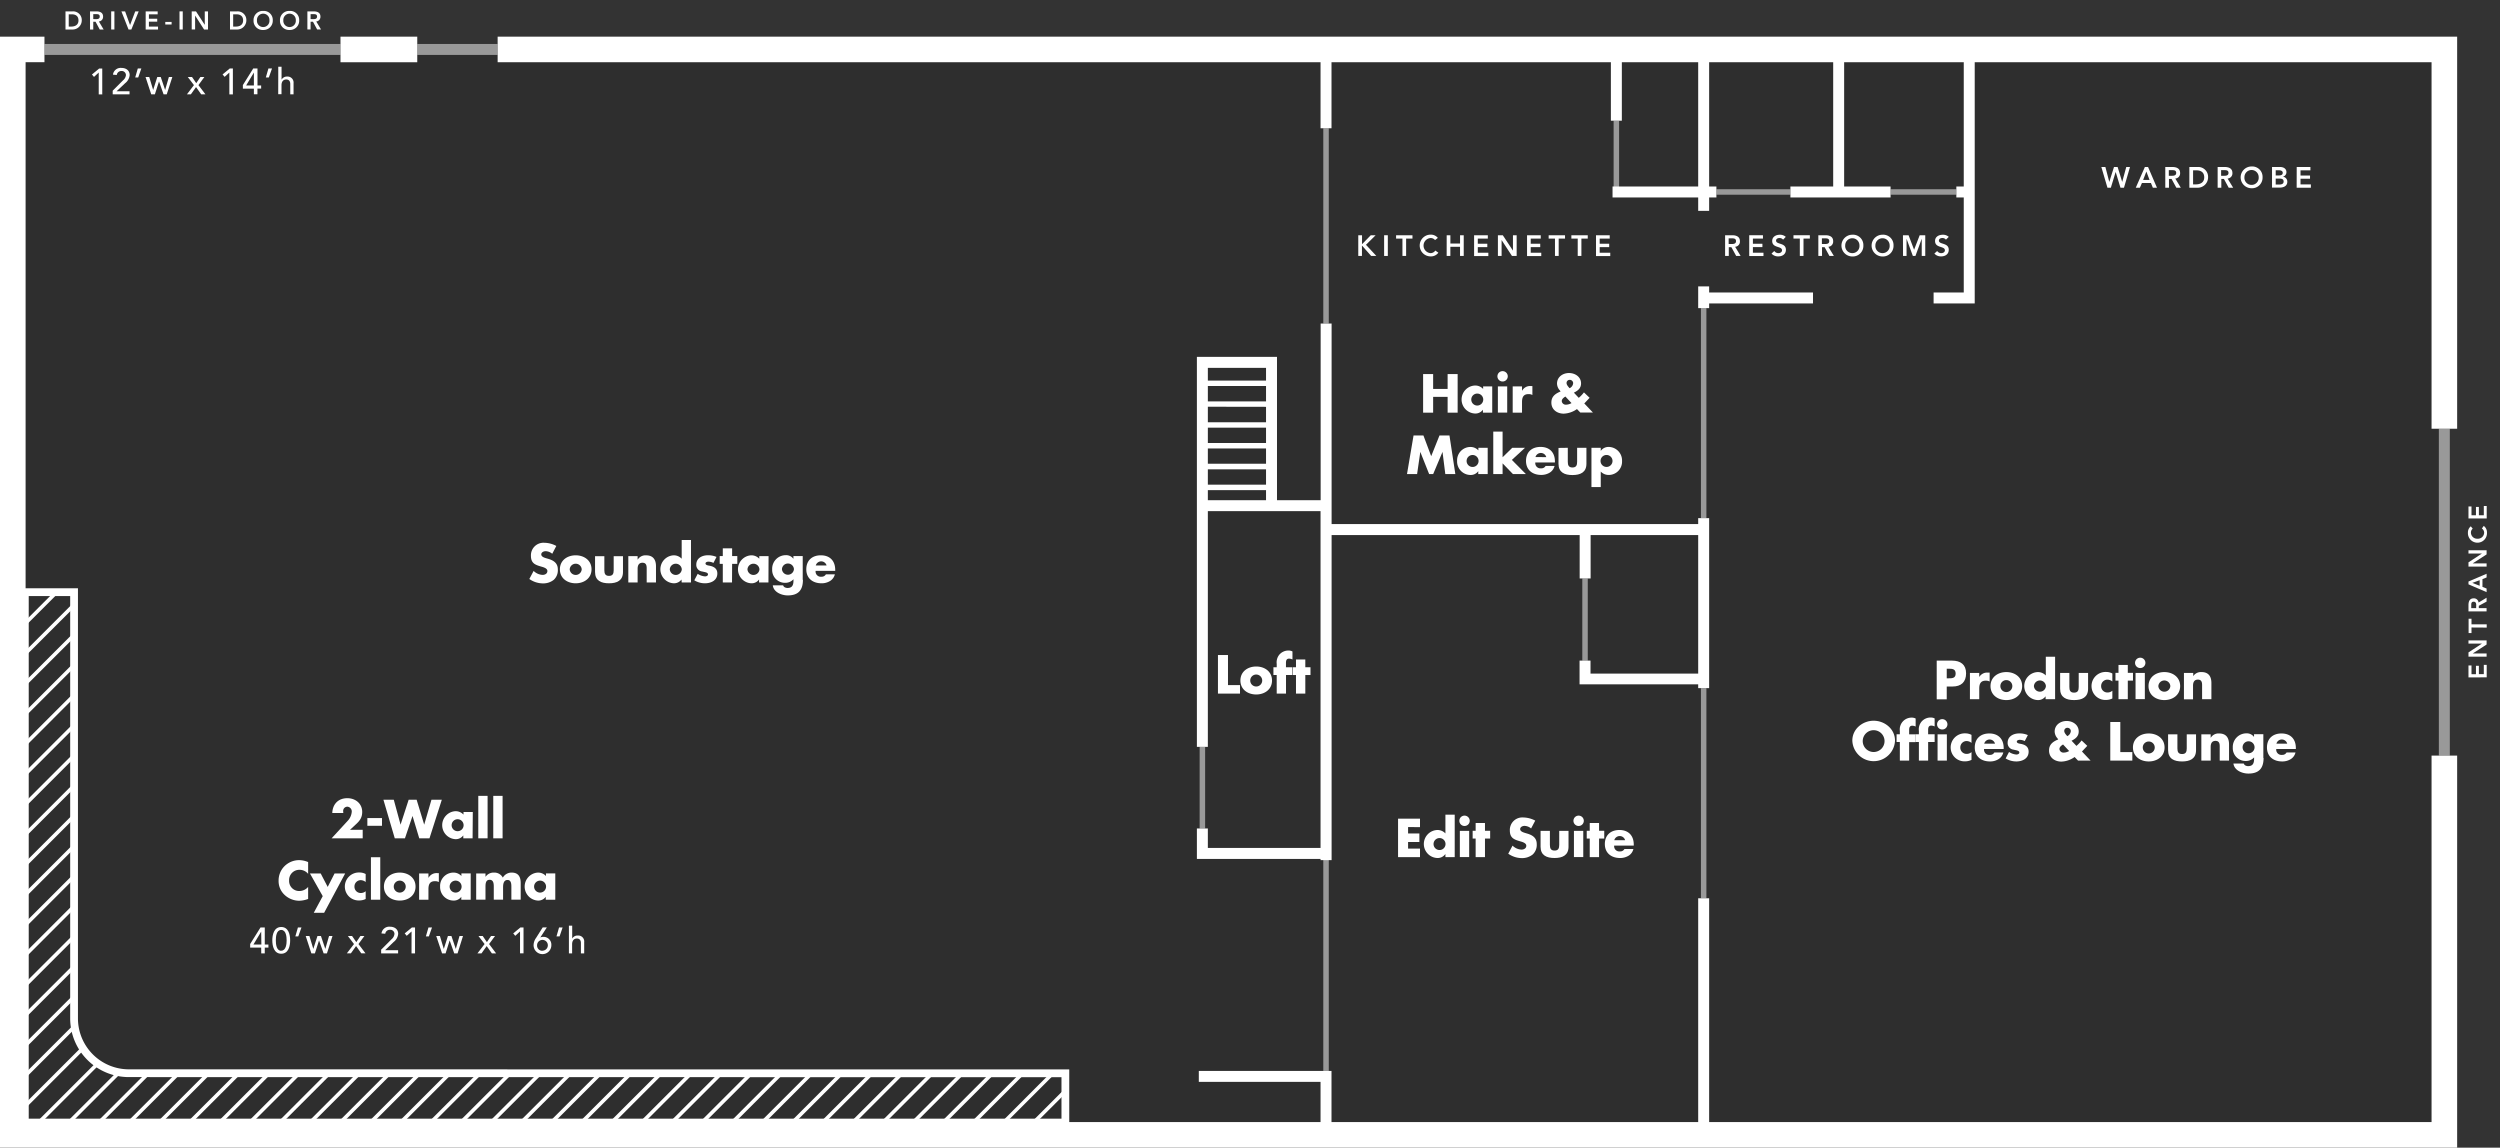<svg id="b7d70b32-9c01-4c33-8b7a-d211f9efe8e0" data-name="Layer 1" xmlns="http://www.w3.org/2000/svg" xmlns:xlink="http://www.w3.org/1999/xlink" width="965" height="443" viewBox="0 0 965 443"><rect x="0" y="0" width="965" height="443" fill="#333333" stroke="none"/><defs><style>.bcb4c8c0-d411-4678-ab09-f4188520ed85,.fe1e8403-f2b4-49ac-8057-859c07cc9603{fill:none;}.f3599f2c-2f54-4848-9d14-5039d9caeb41{opacity:0.1;isolation:isolate;}.b0ab0d4d-feda-443b-9725-05f2ae00ccdd{fill:#999;}.f7b46255-2235-4327-917c-2f9ea21b9de3{clip-path:url(#a1c17ca2-b351-455e-91ac-8308945c4af3);}.b4975ad7-d075-4202-8b01-a2db13668a74{fill:#fff;}.bcb4c8c0-d411-4678-ab09-f4188520ed85{stroke:#fff;stroke-miterlimit:10;stroke-width:3px;}</style><clipPath id="a1c17ca2-b351-455e-91ac-8308945c4af3"><path class="fe1e8403-f2b4-49ac-8057-859c07cc9603" d="M49.75,414.26A21.16,21.16,0,0,1,28.59,393.1V228.57h-19V433.3H411.23v-19Z"/></clipPath></defs><title>kino-studio-floorplan-horiz-white</title><rect class="f3599f2c-2f54-4848-9d14-5039d9caeb41" x="4.33" y="19.09" width="939.19" height="418.91"/><rect class="b0ab0d4d-feda-443b-9725-05f2ae00ccdd" x="17.16" y="16.97" width="114.27" height="4.23"/><rect class="b0ab0d4d-feda-443b-9725-05f2ae00ccdd" x="161.05" y="16.97" width="31.04" height="4.23"/><rect class="b0ab0d4d-feda-443b-9725-05f2ae00ccdd" x="941.4" y="165.49" width="4.23" height="126.17"/><rect class="b0ab0d4d-feda-443b-9725-05f2ae00ccdd" x="729.76" y="73.04" width="25.39" height="2.12"/><rect class="b0ab0d4d-feda-443b-9725-05f2ae00ccdd" x="662.53" y="73.04" width="28.56" height="2.12"/><rect class="b0ab0d4d-feda-443b-9725-05f2ae00ccdd" x="622.86" y="46.6" width="2.11" height="25.86"/><rect class="b0ab0d4d-feda-443b-9725-05f2ae00ccdd" x="510.79" y="49.51" width="2.12" height="75.38"/><rect class="b0ab0d4d-feda-443b-9725-05f2ae00ccdd" x="610.77" y="223.28" width="2.11" height="31.74"/><rect class="b0ab0d4d-feda-443b-9725-05f2ae00ccdd" x="656.56" y="118.94" width="2.11" height="81.07"/><rect class="b0ab0d4d-feda-443b-9725-05f2ae00ccdd" x="656.56" y="265.65" width="2.11" height="81.07"/><rect class="b0ab0d4d-feda-443b-9725-05f2ae00ccdd" x="510.79" y="331.96" width="2.12" height="81.42"/><rect class="b0ab0d4d-feda-443b-9725-05f2ae00ccdd" x="463.06" y="288.29" width="2.12" height="31.51"/><g class="f7b46255-2235-4327-917c-2f9ea21b9de3"><path class="b4975ad7-d075-4202-8b01-a2db13668a74" d="M-49.89,196.27a.7.7,0,0,1-.5-.21.69.69,0,0,1,0-1l11.64-11.64a.69.69,0,0,1,1,0,.7.7,0,0,1,0,1l-11.63,11.63A.7.7,0,0,1-49.89,196.27Zm.5,11.43,23.27-23.27a.7.7,0,0,0,0-1,.7.7,0,0,0-1,0L-50.39,206.7a.7.7,0,0,0,0,1,.7.7,0,0,0,.5.21A.7.7,0,0,0-49.39,207.7Zm0,11.64,34.91-34.92a.69.69,0,0,0,0-1,.7.7,0,0,0-1,0l-34.91,34.91a.7.7,0,0,0,0,1,.7.7,0,0,0,.5.21A.7.7,0,0,0-49.39,219.34Zm0,11.64,46.55-46.55a.72.72,0,0,0,0-1,.7.7,0,0,0-1,0L-50.39,230a.7.7,0,0,0,0,1,.7.7,0,0,0,.5.21A.7.7,0,0,0-49.39,231Zm0,11.64L8.8,184.43a.72.72,0,0,0,0-1,.7.7,0,0,0-1,0l-58.19,58.19a.7.7,0,0,0,0,1,.74.74,0,0,0,.5.2A.74.74,0,0,0-49.39,242.62Zm0,11.64,69.83-69.83a.72.72,0,0,0,0-1,.7.7,0,0,0-1,0l-69.83,69.83a.69.69,0,0,0,0,1,.7.7,0,0,0,.5.21A.74.74,0,0,0-49.39,254.26Zm0,11.63,81.46-81.46a.7.7,0,0,0,0-1,.69.69,0,0,0-1,0l-81.47,81.46a.7.7,0,0,0,0,1,.7.7,0,0,0,.5.21A.7.7,0,0,0-49.39,265.89Zm0,11.64,93.1-93.1a.71.71,0,0,0-1-1l-93.1,93.1a.7.7,0,0,0,0,1,.7.7,0,0,0,.5.21A.7.7,0,0,0-49.39,277.53Zm11.63,0,81.47-81.47a.69.69,0,0,0,0-1,.7.7,0,0,0-1,0l-81.46,81.46a.7.7,0,0,0,0,1,.67.67,0,0,0,.49.21A.67.67,0,0,0-37.76,277.53Zm11.64,0L43.71,207.7a.7.7,0,0,0,0-1,.72.72,0,0,0-1,0l-69.83,69.83a.72.72,0,0,0,0,1,.7.7,0,0,0,.5.21A.69.69,0,0,0-26.12,277.53Zm11.64,0,58.19-58.19a.7.7,0,0,0,0-1,.72.72,0,0,0-1,0l-58.19,58.19a.72.72,0,0,0,0,1,.7.7,0,0,0,.5.21A.7.7,0,0,0-14.48,277.53Zm11.64,0L43.71,231a.7.7,0,0,0,0-1,.72.72,0,0,0-1,0L-3.84,276.53a.72.72,0,0,0,0,1,.7.7,0,0,0,.5.21A.7.7,0,0,0-2.84,277.53Zm11.64,0,34.91-34.91a.71.71,0,0,0-1-1L7.8,276.53a.71.71,0,1,0,1,1Zm11.63,0,23.28-23.27a.71.71,0,0,0-1-1L19.44,276.53a.7.7,0,0,0,0,1,.69.69,0,0,0,1,0Zm11.64,0,11.64-11.64a.7.7,0,0,0,0-1,.72.72,0,0,0-1,0L31.08,276.53a.7.7,0,0,0,0,1,.67.67,0,0,0,.49.21A.69.69,0,0,0,32.07,277.53Zm-81.46,11.64,11.63-11.64a.7.7,0,0,0,0-1,.71.71,0,0,0-1,0l-11.64,11.64a.7.7,0,0,0,0,1,.7.7,0,0,0,.5.21A.7.7,0,0,0-49.39,289.17Zm0,11.64,23.27-23.28a.69.69,0,0,0,0-1,.7.7,0,0,0-1,0l-23.27,23.27a.7.7,0,0,0,0,1,.7.7,0,0,0,.5.21A.7.7,0,0,0-49.39,300.81Zm0,11.64,34.91-34.92a.7.7,0,0,0,0-1,.72.72,0,0,0-1,0l-34.91,34.92a.7.7,0,0,0,0,1,.74.74,0,0,0,.5.2A.74.74,0,0,0-49.39,312.45Zm0,11.63,46.55-46.55a.72.72,0,0,0,0-1,.72.72,0,0,0-1,0l-46.55,46.56a.69.69,0,0,0,0,1,.7.7,0,0,0,.5.21A.7.7,0,0,0-49.39,324.08Zm0,11.64L8.8,277.53a.7.7,0,1,0-1-1l-58.19,58.18a.7.7,0,0,0,0,1,.7.7,0,0,0,.5.21A.7.7,0,0,0-49.39,335.72Zm0,11.64,69.83-69.83a.71.71,0,0,0-1-1l-69.83,69.83a.7.7,0,0,0,0,1,.7.7,0,0,0,.5.21A.7.7,0,0,0-49.39,347.36Zm0,11.64,81.46-81.47a.7.7,0,0,0-1-1L-50.39,358a.7.7,0,0,0,0,1,.69.69,0,0,0,.5.2A.69.69,0,0,0-49.39,359Zm0,11.64,93.1-93.11a.69.69,0,0,0,0-1,.7.7,0,0,0-1,0l-93.1,93.1a.7.7,0,0,0,0,1,.69.69,0,0,0,.5.2A.74.74,0,0,0-49.39,370.64Zm11.63,0,81.47-81.47a.7.7,0,0,0,0-1,.72.72,0,0,0-1,0l-81.46,81.47a.7.7,0,0,0,0,1,.66.66,0,0,0,.49.2A.7.7,0,0,0-37.76,370.64Zm11.64,0,69.83-69.83a.7.7,0,0,0,0-1,.72.72,0,0,0-1,0l-69.83,69.83a.72.72,0,0,0,0,1,.69.69,0,0,0,.5.2A.72.72,0,0,0-26.12,370.64Zm11.64,0,58.19-58.19a.7.7,0,0,0,0-1,.72.72,0,0,0-1,0l-58.19,58.19a.72.72,0,0,0,0,1,.69.69,0,0,0,.5.2A.74.74,0,0,0-14.48,370.64Zm11.64,0,46.55-46.56a.69.69,0,0,0,0-1,.7.7,0,0,0-1,0L-3.84,369.64a.72.72,0,0,0,0,1,.69.69,0,0,0,.5.2A.74.74,0,0,0-2.84,370.64Zm11.64,0,34.91-34.92a.69.69,0,0,0,0-1,.7.7,0,0,0-1,0L7.8,369.64a.7.7,0,0,0,.5,1.2A.74.74,0,0,0,8.8,370.64Zm11.63,0,23.28-23.28a.69.69,0,0,0,0-1,.7.7,0,0,0-1,0L19.44,369.64a.7.7,0,0,0,1,1Zm11.64,0L43.71,359a.7.7,0,0,0,0-1,.72.72,0,0,0-1,0L31.08,369.64a.7.7,0,0,0,0,1,.66.66,0,0,0,.5.2A.71.71,0,0,0,32.07,370.64Zm-81.46,11.63,11.63-11.64a.69.69,0,0,0,0-1,.69.69,0,0,0-1,0l-11.64,11.64a.69.69,0,0,0,0,1,.7.7,0,0,0,.5.21A.7.7,0,0,0-49.39,382.27Zm0,11.64,23.27-23.27a.7.7,0,0,0,0-1,.72.72,0,0,0-1,0l-23.27,23.28a.69.69,0,0,0,0,1,.7.7,0,0,0,.5.21A.7.7,0,0,0-49.39,393.91Zm0,11.64,34.91-34.91a.7.7,0,0,0,0-1,.72.72,0,0,0-1,0l-34.91,34.91a.7.7,0,0,0,0,1,.7.7,0,0,0,.5.21A.7.7,0,0,0-49.39,405.55Zm0,11.64,46.55-46.56a.71.71,0,0,0,0-1,.7.7,0,0,0-1,0l-46.55,46.55a.7.7,0,0,0,0,1,.7.7,0,0,0,.5.21A.7.7,0,0,0-49.39,417.19Zm0,11.64L8.8,370.64a.71.71,0,1,0-1-1l-58.19,58.19a.7.7,0,0,0,0,1,.69.69,0,0,0,.5.2A.69.69,0,0,0-49.39,428.83Zm0,11.64,69.83-69.83a.71.71,0,0,0-1-1l-69.83,69.83a.7.7,0,0,0,0,1,.74.74,0,0,0,.5.2A.74.74,0,0,0-49.39,440.47Zm0,11.63,81.46-81.46a.7.7,0,0,0-1-1l-81.47,81.47a.69.69,0,0,0,0,1,.7.7,0,0,0,.5.21A.7.7,0,0,0-49.39,452.1Zm0,11.64,93.1-93.1a.7.7,0,0,0,0-1,.72.72,0,0,0-1,0l-93.1,93.1a.7.7,0,0,0,0,1,.7.7,0,0,0,.5.21A.7.7,0,0,0-49.39,463.74Zm11.63,0,81.47-81.47a.69.69,0,0,0,0-1,.7.7,0,0,0-1,0l-81.46,81.46a.7.7,0,0,0,0,1,.67.67,0,0,0,.49.21A.67.67,0,0,0-37.76,463.74Zm11.64,0,69.83-69.83a.69.69,0,0,0,0-1,.7.7,0,0,0-1,0l-69.83,69.82a.72.72,0,0,0,0,1,.7.7,0,0,0,.5.21A.69.69,0,0,0-26.12,463.74Zm11.64,0,58.19-58.19a.7.7,0,0,0,0-1,.72.72,0,0,0-1,0l-58.19,58.2a.71.71,0,0,0,0,1,.7.7,0,0,0,.5.21A.7.7,0,0,0-14.48,463.74Zm11.64,0,46.55-46.55a.7.7,0,0,0,0-1,.72.72,0,0,0-1,0L-3.84,462.74a.72.72,0,0,0,0,1,.7.7,0,0,0,.5.21A.7.7,0,0,0-2.84,463.74Zm11.64,0,34.91-34.91a.71.71,0,0,0-1-1L7.8,462.74a.71.71,0,1,0,1,1Zm11.63,0,23.28-23.27a.7.7,0,0,0,0-1,.72.72,0,0,0-1,0L19.44,462.74a.7.7,0,0,0,0,1,.69.69,0,0,0,1,0Zm11.64,0L43.71,452.1a.69.69,0,0,0,0-1,.7.7,0,0,0-1,0L31.08,462.74a.7.7,0,0,0,0,1,.67.67,0,0,0,.49.21A.69.69,0,0,0,32.07,463.74Zm11.64-81.47,11.64-11.64a.7.7,0,0,0-1-1L42.71,381.28a.7.7,0,1,0,1,1Zm0,11.64L67,370.64a.71.71,0,0,0-1-1L42.71,392.92a.7.7,0,1,0,1,1Zm0,11.64,34.92-34.91a.71.71,0,0,0-1-1L42.71,404.55a.72.72,0,0,0,0,1,.7.7,0,0,0,1,0Zm0,11.64,46.55-46.56a.7.7,0,0,0-1-1L42.71,416.19a.72.72,0,0,0,0,1,.7.7,0,0,0,1,0Zm0,11.64,58.19-58.19a.7.7,0,0,0,0-1,.72.72,0,0,0-1,0L42.71,427.83a.72.72,0,0,0,0,1,.72.72,0,0,0,1,0Zm0,11.64,69.83-69.83a.7.7,0,0,0,0-1,.72.72,0,0,0-1,0L42.71,439.47a.72.72,0,0,0,0,1,.72.72,0,0,0,1,0Zm0,11.63,81.47-81.46a.71.71,0,0,0-1-1L42.71,451.11a.7.7,0,1,0,1,1Zm0,11.64,93.11-93.1a.71.71,0,0,0-1-1l-93.11,93.1a.72.72,0,0,0,0,1,.7.7,0,0,0,1,0Zm11.64,0,81.47-81.47a.7.7,0,0,0-1-1L54.35,462.74a.72.72,0,0,0,0,1,.7.7,0,0,0,1,0Zm11.64,0,69.83-69.83a.7.7,0,0,0-1-1L66,462.74a.71.71,0,1,0,1,1Zm11.64,0,58.19-58.19a.71.71,0,0,0-1-1l-58.19,58.2a.69.69,0,0,0,0,1,.7.7,0,0,0,1,0Zm11.63,0,46.56-46.55a.71.71,0,0,0-1-1L89.27,462.74a.7.7,0,0,0,0,1,.69.69,0,0,0,1,0Zm11.64,0,34.92-34.91a.72.72,0,0,0,0-1,.7.7,0,0,0-1,0L100.9,462.74a.72.72,0,0,0,0,1,.7.7,0,0,0,1,0Zm11.64,0,23.28-23.27a.71.71,0,0,0-1-1l-23.28,23.27a.72.72,0,0,0,0,1,.7.7,0,0,0,1,0Zm11.64,0,11.64-11.64a.7.7,0,0,0-1-1l-11.64,11.63a.72.72,0,0,0,0,1,.7.7,0,0,0,1,0Zm11.64-81.47,11.64-11.64a.7.7,0,0,0-1-1l-11.64,11.64a.69.69,0,0,0,0,1,.7.7,0,0,0,1,0Zm0,11.64,23.27-23.27a.7.7,0,0,0-1-1l-23.28,23.28a.69.69,0,0,0,0,1,.7.7,0,0,0,1,0Zm0,11.64,34.91-34.91a.7.7,0,0,0,0-1,.72.72,0,0,0-1,0l-34.91,34.91a.71.71,0,1,0,1,1Zm0,11.64,46.55-46.56a.7.7,0,0,0-1-1l-46.55,46.55a.71.71,0,1,0,1,1Zm0,11.64L195,370.64a.71.71,0,0,0-1-1l-58.19,58.19a.71.71,0,0,0,1,1Zm0,11.64,69.83-69.83a.71.71,0,0,0-1-1l-69.83,69.83a.7.7,0,0,0,0,1,.72.72,0,0,0,1,0Zm0,11.63,81.46-81.46a.7.7,0,0,0-1-1l-81.47,81.47a.69.69,0,0,0,0,1,.7.7,0,0,0,1,0Zm0,11.64,93.1-93.1a.7.7,0,0,0,0-1,.72.72,0,0,0-1,0l-93.1,93.1a.71.71,0,1,0,1,1Zm11.64,0,81.46-81.47a.7.7,0,1,0-1-1l-81.47,81.46a.71.71,0,1,0,1,1Zm11.63,0,69.83-69.83a.7.7,0,1,0-1-1L159.1,462.74a.7.7,0,0,0,0,1,.67.67,0,0,0,.5.21A.68.68,0,0,0,160.09,463.74Zm11.64,0,58.19-58.19a.7.7,0,1,0-1-1l-58.2,58.2a.7.7,0,1,0,1,1Zm11.64,0,46.55-46.55a.7.7,0,1,0-1-1l-46.56,46.55a.72.72,0,0,0,0,1,.7.7,0,0,0,1,0Zm11.64,0,34.91-34.91a.7.7,0,0,0,0-1,.69.69,0,0,0-1,0L194,462.74a.72.72,0,0,0,0,1,.7.7,0,0,0,1,0Zm11.64,0,23.27-23.27a.7.7,0,0,0,0-1,.72.72,0,0,0-1,0l-23.27,23.27a.71.71,0,1,0,1,1Zm11.64,0,11.63-11.64a.7.7,0,1,0-1-1l-11.64,11.63a.7.7,0,0,0,0,1,.69.69,0,0,0,.5.21A.7.7,0,0,0,218.29,463.74Zm11.63-81.47,11.64-11.64a.69.69,0,0,0,0-1,.7.7,0,0,0-1,0l-11.63,11.64a.69.69,0,0,0,0,1,.67.67,0,0,0,.49.21A.69.69,0,0,0,229.92,382.27Zm0,11.64,23.28-23.27a.71.71,0,0,0-1-1l-23.27,23.28a.69.69,0,0,0,0,1,.67.67,0,0,0,.49.21A.69.69,0,0,0,229.92,393.91Zm0,11.64,34.92-34.91a.71.71,0,0,0-1-1l-34.91,34.91a.7.7,0,0,0,0,1,.67.67,0,0,0,.49.21A.69.69,0,0,0,229.92,405.55Zm0,11.64,46.56-46.56a.7.7,0,0,0-1-1l-46.55,46.55a.7.7,0,0,0,0,1,.67.67,0,0,0,.49.21A.69.69,0,0,0,229.92,417.19Zm0,11.64,58.19-58.19a.7.7,0,0,0-1-1l-58.19,58.19a.7.7,0,0,0,0,1,.66.66,0,0,0,.49.2A.68.68,0,0,0,229.92,428.83Zm0,11.64,69.83-69.83a.7.7,0,0,0-1-1l-69.83,69.83a.7.7,0,0,0,.49,1.2A.72.72,0,0,0,229.92,440.47Zm0,11.63,81.47-81.46a.7.7,0,0,0,0-1,.72.72,0,0,0-1,0l-81.46,81.47a.69.69,0,0,0,0,1,.67.67,0,0,0,.49.21A.69.69,0,0,0,229.92,452.1Zm0,11.64L323,370.64a.71.71,0,0,0-1-1l-93.1,93.1a.7.7,0,0,0,0,1,.67.67,0,0,0,.49.21A.69.69,0,0,0,229.92,463.74Zm11.64,0L323,382.27a.7.7,0,0,0-1-1l-81.47,81.46a.72.72,0,0,0,0,1,.7.7,0,0,0,1,0Zm11.64,0L323,393.91a.7.7,0,0,0-1-1L252.2,462.74a.72.72,0,0,0,0,1,.7.7,0,0,0,1,0Zm11.64,0L323,405.55a.71.71,0,0,0-1-1l-58.19,58.2a.7.7,0,1,0,1,1Zm11.64,0L323,417.19a.7.7,0,0,0,0-1,.72.72,0,0,0-1,0l-46.55,46.55a.71.71,0,1,0,1,1Zm11.63,0L323,428.83a.71.71,0,0,0-1-1l-34.91,34.91a.7.7,0,0,0,0,1,.69.69,0,0,0,.5.21A.67.67,0,0,0,288.11,463.74Zm11.64,0L323,440.47a.71.71,0,0,0-1-1l-23.27,23.27a.7.7,0,0,0,0,1,.67.67,0,0,0,.49.21A.7.7,0,0,0,299.75,463.74Zm11.64,0L323,452.1a.7.7,0,0,0-1-1l-11.64,11.63a.72.72,0,0,0,0,1,.7.7,0,0,0,1,0ZM323,382.27l11.64-11.64a.7.7,0,0,0-1-1L322,381.28a.7.7,0,1,0,1,1Zm0,11.64,23.27-23.27a.7.7,0,0,0-1-1L322,392.92a.7.7,0,1,0,1,1Zm0,11.64,34.91-34.91a.7.7,0,0,0-1-1L322,404.55a.72.72,0,0,0,0,1,.7.7,0,0,0,1,0Zm0,11.64,46.55-46.56a.69.69,0,0,0,0-1,.7.7,0,0,0-1,0L322,416.19a.71.71,0,1,0,1,1Zm0,11.64,58.19-58.19a.71.71,0,0,0-1-1L322,427.83a.71.71,0,0,0,1,1Zm0,11.64,69.83-69.83a.71.71,0,0,0-1-1L322,439.47a.72.72,0,0,0,0,1,.73.73,0,0,0,1,0Zm0,11.63,81.47-81.46a.71.71,0,0,0-1-1L322,451.11a.7.7,0,1,0,1,1Zm0,11.64,93.1-93.1a.7.7,0,0,0-1-1L322,462.74a.72.72,0,0,0,0,1,.7.7,0,0,0,1,0Zm11.64,0,81.47-81.47a.7.7,0,0,0-1-1l-81.47,81.46a.71.71,0,1,0,1,1Zm11.63,0,69.84-69.83a.7.7,0,0,0-1-1l-69.83,69.82a.71.71,0,0,0,.5,1.21A.67.67,0,0,0,346.3,463.74Zm11.64,0,58.19-58.19a.7.7,0,0,0-1-1L357,462.75a.69.69,0,0,0,0,1,.67.67,0,0,0,.49.21A.7.7,0,0,0,357.94,463.74Zm11.64,0,46.56-46.55a.71.71,0,0,0-1-1l-46.56,46.55a.72.72,0,0,0,0,1,.7.7,0,0,0,1,0Zm11.64,0,34.92-34.91a.72.72,0,0,0,0-1,.7.7,0,0,0-1,0l-34.92,34.91a.72.72,0,0,0,0,1,.7.7,0,0,0,1,0Zm11.64,0,23.27-23.27a.7.7,0,0,0-1-1l-23.28,23.27a.72.72,0,0,0,0,1,.7.7,0,0,0,1,0Zm11.64,0,11.63-11.64a.7.7,0,0,0-1-1L403.5,462.74a.71.71,0,1,0,1,1Zm11.63-81.47,11.64-11.64a.7.7,0,0,0-1-1l-11.64,11.64a.71.71,0,0,0,.49,1.2A.67.67,0,0,0,416.13,382.27Zm0,11.64,23.28-23.27a.71.71,0,0,0-1-1l-23.27,23.28a.71.71,0,0,0,.5,1.2A.67.67,0,0,0,416.13,393.91Zm0,11.64,34.92-34.91a.71.71,0,0,0-1-1l-34.91,34.91a.7.7,0,0,0,0,1,.69.69,0,0,0,.5.21A.67.67,0,0,0,416.13,405.55Zm0,11.64,46.56-46.56a.7.7,0,0,0-1-1l-46.55,46.55a.7.7,0,0,0,0,1,.68.68,0,0,0,.49.21A.67.67,0,0,0,416.13,417.19Zm0,11.64,58.2-58.19a.71.71,0,0,0-1-1l-58.19,58.19a.7.7,0,0,0,0,1,.68.68,0,0,0,.5.2A.66.66,0,0,0,416.13,428.83Zm0,11.64L486,370.64a.7.7,0,1,0-1-1l-69.83,69.83a.7.7,0,0,0,0,1,.72.72,0,0,0,.5.2A.7.7,0,0,0,416.13,440.47Zm0,11.63,81.47-81.46a.7.7,0,0,0,0-1,.72.72,0,0,0-1,0l-81.46,81.47a.71.71,0,0,0,.49,1.2A.67.67,0,0,0,416.13,452.1Zm0,11.64,93.11-93.1a.71.71,0,0,0-1-1l-93.1,93.1a.7.7,0,0,0,0,1,.69.69,0,0,0,.5.21A.67.67,0,0,0,416.13,463.74Zm11.64,0,81.47-81.47a.7.7,0,0,0-1-1l-81.47,81.46a.72.72,0,0,0,0,1,.7.7,0,0,0,.5.21A.69.69,0,0,0,427.77,463.74Zm11.64,0,69.83-69.83a.7.7,0,0,0-1-1l-69.83,69.82a.72.72,0,0,0,0,1,.7.7,0,0,0,1,0Zm11.64,0,58.19-58.19a.71.71,0,0,0-1-1l-58.19,58.2a.7.7,0,1,0,1,1Zm11.64,0,46.55-46.55a.7.7,0,0,0,0-1,.72.72,0,0,0-1,0l-46.55,46.55a.72.72,0,0,0,0,1,.7.7,0,0,0,1,0Zm11.64,0,34.91-34.91a.72.72,0,0,0,0-1,.7.7,0,0,0-1,0l-34.91,34.91a.7.7,0,0,0,0,1,.69.69,0,0,0,.5.21A.7.7,0,0,0,474.33,463.74Zm11.63,0,23.28-23.27a.71.71,0,0,0-1-1L485,462.74a.7.7,0,0,0,0,1,.67.67,0,0,0,.5.21A.68.68,0,0,0,486,463.74Zm11.64,0,11.64-11.64a.69.69,0,0,0,0-1,.7.7,0,0,0-1,0L496.6,462.74a.72.72,0,0,0,0,1,.7.7,0,0,0,1,0Z"/></g><path class="bcb4c8c0-d411-4678-ab09-f4188520ed85" d="M49.75,414.26A21.16,21.16,0,0,1,28.59,393.1V228.57h-19V433.3H411.23v-19Z"/><polygon class="b4975ad7-d075-4202-8b01-a2db13668a74" points="655.5 110.55 655.5 118.94 659.73 118.94 659.73 117.13 699.82 117.13 699.82 112.9 659.73 112.9 659.73 110.55 655.5 110.55"/><path class="b4975ad7-d075-4202-8b01-a2db13668a74" d="M462,319.8v11.75h47.73V332H514V206.53h95.75v16.75h4.23V206.53H655.5V260H613.94V255h-4.23v9.16H655.5v1.46h4.23V200H655.5v2.29H514V124.89h-4.23v68.18H492.92V137.76H462V288.29h4.23v-91h43.5v130h-43.5V319.8Zm4.23-138.65h22.46v5.92H466.23ZM488.69,171H466.23v-5.92h22.46Zm0-16.07H466.23V149h22.46Zm0,2.11V163H466.23V157Zm-22.46,16.08h22.46V179H466.23ZM488.69,142v4.9H466.23V142Zm-22.46,51.08v-3.88h22.46v3.88Z"/><polygon class="b4975ad7-d075-4202-8b01-a2db13668a74" points="938.58 433.13 659.73 433.13 659.73 346.72 655.5 346.72 655.5 433.13 513.96 433.13 513.96 413.37 462.74 413.37 462.74 417.61 509.73 417.61 509.73 433.13 9.88 433.13 9.88 24.02 17.16 24.02 17.16 14.15 0 14.15 0 443 948.46 443 948.46 291.66 938.58 291.66 938.58 433.13"/><polygon class="b4975ad7-d075-4202-8b01-a2db13668a74" points="192.09 14.15 192.09 24.02 509.73 24.02 509.73 49.51 513.96 49.51 513.96 24.02 621.8 24.02 621.8 46.59 626.03 46.59 626.03 24.02 655.5 24.02 655.5 71.99 622.44 71.99 622.44 76.22 655.5 76.22 655.5 81.39 659.73 81.39 659.73 76.22 662.53 76.22 662.53 71.99 659.73 71.99 659.73 24.02 707.61 24.02 707.61 71.99 691.1 71.99 691.1 76.22 729.76 76.22 729.76 71.99 711.84 71.99 711.84 24.02 758.01 24.02 758.01 71.99 755.15 71.99 755.15 76.22 758.01 76.22 758.01 112.9 746.37 112.9 746.37 117.13 762.24 117.13 762.24 24.02 938.58 24.02 938.58 165.49 948.46 165.49 948.46 14.15 192.09 14.15"/><rect class="b4975ad7-d075-4202-8b01-a2db13668a74" x="131.43" y="14.15" width="29.63" height="9.88"/><path class="b4975ad7-d075-4202-8b01-a2db13668a74" d="M213.16,213.76a4.09,4.09,0,0,0-2.57-1c-.71,0-1.66.42-1.66,1.24s1,1.21,1.72,1.43l1,.29c2.07.62,3.67,1.66,3.67,4.07a5,5,0,0,1-1.54,4,6.49,6.49,0,0,1-4.22,1.4,9.17,9.17,0,0,1-5.24-1.7l1.66-3.12a5.3,5.3,0,0,0,3.44,1.54c.91,0,1.87-.45,1.87-1.5s-1.52-1.46-2.35-1.7c-2.43-.69-4-1.32-4-4.2a4.84,4.84,0,0,1,5.14-5,10.06,10.06,0,0,1,4.66,1.23Z"/><path class="b4975ad7-d075-4202-8b01-a2db13668a74" d="M228.33,219.76c0,3.44-2.85,5.39-6.11,5.39s-6.1-1.93-6.1-5.39,2.84-5.41,6.1-5.41S228.33,216.31,228.33,219.76Zm-8.42,0a2.32,2.32,0,0,0,4.63,0,2.32,2.32,0,0,0-4.63,0Z"/><path class="b4975ad7-d075-4202-8b01-a2db13668a74" d="M233.28,214.69v5.41c0,1.28.32,2.19,1.8,2.19s1.8-.91,1.8-2.19v-5.41h3.59v6.1c0,3.34-2.35,4.36-5.39,4.36s-5.39-1-5.39-4.36v-6.1Z"/><path class="b4975ad7-d075-4202-8b01-a2db13668a74" d="M246.16,216h0a3.52,3.52,0,0,1,3.24-1.64c2.73,0,3.81,1.72,3.81,4.21v6.26h-3.59v-4.94c0-1,.15-2.67-1.62-2.67-1.46,0-1.88,1.09-1.88,2.35v5.25h-3.59V214.68h3.59V216Z"/><path class="b4975ad7-d075-4202-8b01-a2db13668a74" d="M263.05,223.69h0a3.55,3.55,0,0,1-3.06,1.46,5.41,5.41,0,0,1,0-10.8,4.17,4.17,0,0,1,3.14,1.32v-7.24h3.59v16.39h-3.59Zm-4.51-3.93a2.32,2.32,0,0,0,4.63,0,2.32,2.32,0,0,0-4.63,0Z"/><path class="b4975ad7-d075-4202-8b01-a2db13668a74" d="M275.39,217.29a4.53,4.53,0,0,0-1.94-.49c-.41,0-1.12.18-1.12.69,0,.69,1.12.79,1.62.89,1.68.34,2.94,1.13,2.94,3,0,2.67-2.43,3.77-4.78,3.77A7.88,7.88,0,0,1,268,224l1.31-2.51a5.8,5.8,0,0,0,2.84,1c.46,0,1.13-.22,1.13-.77,0-.79-1.13-.83-2.25-1.13a2.53,2.53,0,0,1-2.26-2.66c0-2.49,2.26-3.6,4.47-3.6a8.15,8.15,0,0,1,3.34.65Z"/><path class="b4975ad7-d075-4202-8b01-a2db13668a74" d="M282.56,224.82H279v-7.17H277.8v-3H279v-3h3.6v3h2v3h-2Z"/><path class="b4975ad7-d075-4202-8b01-a2db13668a74" d="M296.62,224.82H293v-1.13h0a3.55,3.55,0,0,1-3.06,1.46,5.41,5.41,0,0,1,0-10.8,4.17,4.17,0,0,1,3.14,1.32v-1h3.59Zm-8.1-5.06a2.32,2.32,0,0,0,4.63,0,2.32,2.32,0,0,0-4.63,0Z"/><path class="b4975ad7-d075-4202-8b01-a2db13668a74" d="M309.93,223.83c0,4.31-2.13,6-5.86,6-2.33,0-5.45-1.21-5.77-3.88h4a1.2,1.2,0,0,0,.67.77,2.35,2.35,0,0,0,1,.24c1.93,0,2.31-1.26,2.31-2.9v-.48a4.22,4.22,0,0,1-3.22,1.39,4.94,4.94,0,0,1-5-5.18,5.24,5.24,0,0,1,5.2-5.49,3.48,3.48,0,0,1,3,1.4h0v-1.06h3.59v9.14Zm-8.1-4.15a2.32,2.32,0,0,0,4.63,0,2.32,2.32,0,0,0-4.63,0Z"/><path class="b4975ad7-d075-4202-8b01-a2db13668a74" d="M322.39,220.35h-7.56a2,2,0,0,0,2.25,2.26,1.81,1.81,0,0,0,1.72-.93h3.46a4.14,4.14,0,0,1-1.92,2.62,6.13,6.13,0,0,1-3.24.85c-3.36,0-5.87-1.89-5.87-5.39s2.32-5.41,5.61-5.41c3.52,0,5.55,2.17,5.55,5.63v.37Zm-3.33-2.07a2.16,2.16,0,0,0-4.17,0Z"/><path class="b4975ad7-d075-4202-8b01-a2db13668a74" d="M543.52,319.24v2.48h4.36V325h-4.36v2.57h4.6v3.28h-8.47V316h8.47v3.28Z"/><path class="b4975ad7-d075-4202-8b01-a2db13668a74" d="M557.85,329.73h0a3.57,3.57,0,0,1-3.07,1.46,5.41,5.41,0,0,1,0-10.81,4.15,4.15,0,0,1,3.15,1.33v-7.25h3.59v16.39h-3.59v-1.12Zm-4.5-3.93a2.31,2.31,0,0,0,4.62,0,2.31,2.31,0,0,0-4.62,0Z"/><path class="b4975ad7-d075-4202-8b01-a2db13668a74" d="M567.31,316.83a2,2,0,1,1-2-2A2,2,0,0,1,567.31,316.83Zm-.21,14h-3.6V320.72h3.6Z"/><path class="b4975ad7-d075-4202-8b01-a2db13668a74" d="M573.2,330.85h-3.6v-7.17h-1.16v-3h1.16v-3h3.6v3h2v3h-2Z"/><path class="b4975ad7-d075-4202-8b01-a2db13668a74" d="M591,319.79a4.08,4.08,0,0,0-2.56-1c-.71,0-1.66.42-1.66,1.25s1.05,1.2,1.72,1.42l1,.3c2.08.61,3.68,1.65,3.68,4.06a5.05,5.05,0,0,1-1.54,4,6.55,6.55,0,0,1-4.23,1.41,9.22,9.22,0,0,1-5.23-1.7l1.66-3.12a5.28,5.28,0,0,0,3.43,1.54c.91,0,1.88-.46,1.88-1.5s-1.52-1.47-2.35-1.7c-2.43-.69-4-1.32-4-4.21a4.82,4.82,0,0,1,5.14-5,10.17,10.17,0,0,1,4.66,1.22Z"/><path class="b4975ad7-d075-4202-8b01-a2db13668a74" d="M598.26,320.72v5.41c0,1.28.32,2.19,1.8,2.19s1.8-.91,1.8-2.19v-5.41h3.59v6.1c0,3.34-2.35,4.37-5.39,4.37s-5.4-1-5.4-4.37v-6.1Z"/><path class="b4975ad7-d075-4202-8b01-a2db13668a74" d="M611.35,316.83a2,2,0,1,1-2-2A2,2,0,0,1,611.35,316.83Zm-.21,14h-3.6V320.72h3.6Z"/><path class="b4975ad7-d075-4202-8b01-a2db13668a74" d="M617.24,330.85h-3.6v-7.17h-1.16v-3h1.16v-3h3.6v3h2v3h-2Z"/><path class="b4975ad7-d075-4202-8b01-a2db13668a74" d="M630.63,326.39h-7.56a2,2,0,0,0,2.25,2.25,1.81,1.81,0,0,0,1.72-.93h3.45a4.09,4.09,0,0,1-1.91,2.63,6.22,6.22,0,0,1-3.24.85c-3.36,0-5.87-1.9-5.87-5.39s2.32-5.42,5.61-5.42c3.52,0,5.55,2.18,5.55,5.63v.38Zm-3.34-2.08a2.16,2.16,0,0,0-4.17,0Z"/><path class="b4975ad7-d075-4202-8b01-a2db13668a74" d="M474,264.45h4.64v3.28h-8.51V252.84H474Z"/><path class="b4975ad7-d075-4202-8b01-a2db13668a74" d="M491,262.68c0,3.44-2.85,5.39-6.1,5.39s-6.1-1.93-6.1-5.39,2.84-5.41,6.1-5.41S491,259.22,491,262.68Zm-8.41,0a2.31,2.31,0,0,0,4.62,0,2.31,2.31,0,0,0-4.62,0Z"/><path class="b4975ad7-d075-4202-8b01-a2db13668a74" d="M496.4,267.73h-3.59v-7.17h-1.27v-3h1.27v-1.28a4.69,4.69,0,0,1,1-3.56,4.61,4.61,0,0,1,3.54-1.62,3.2,3.2,0,0,1,1.54.36v3.1a3.07,3.07,0,0,0-1.27-.33c-.93,0-1.24.55-1.24,1.69v1.64h2.51v3H496.4v7.16Z"/><path class="b4975ad7-d075-4202-8b01-a2db13668a74" d="M503.85,267.73h-3.6v-7.17h-1.16v-3h1.16v-3h3.6v3h2v3h-2Z"/><path class="b4975ad7-d075-4202-8b01-a2db13668a74" d="M747.57,255h5.93c3.2,0,5.41,1.48,5.41,4.89S757,265,753.63,265h-2.19v4.94h-3.87V255Zm3.87,6.83h.65c1.4,0,2.79,0,2.79-1.82s-1.29-1.89-2.79-1.89h-.65Z"/><path class="b4975ad7-d075-4202-8b01-a2db13668a74" d="M763.94,261.42h0a3.52,3.52,0,0,1,3.28-1.8H768v3.45a3,3,0,0,0-1.52-.33c-2,0-2.49,1.32-2.49,3.06v4.09h-3.6V259.76h3.6v1.66Z"/><path class="b4975ad7-d075-4202-8b01-a2db13668a74" d="M780.55,264.83c0,3.44-2.84,5.4-6.1,5.4s-6.11-1.94-6.11-5.4,2.85-5.41,6.11-5.41S780.55,261.38,780.55,264.83Zm-8.41,0a2.31,2.31,0,0,0,4.62,0,2.31,2.31,0,0,0-4.62,0Z"/><path class="b4975ad7-d075-4202-8b01-a2db13668a74" d="M789.6,268.76h0a3.56,3.56,0,0,1-3.06,1.47,5.41,5.41,0,0,1,0-10.81,4.17,4.17,0,0,1,3.14,1.32V253.5h3.59v16.39H789.6Zm-4.51-3.93a2.32,2.32,0,0,0,4.63,0,2.32,2.32,0,0,0-4.63,0Z"/><path class="b4975ad7-d075-4202-8b01-a2db13668a74" d="M798.78,259.76v5.41c0,1.28.31,2.19,1.8,2.19s1.8-.91,1.8-2.19v-5.41H806v6.1c0,3.34-2.35,4.37-5.39,4.37s-5.4-1-5.4-4.37v-6.1Z"/><path class="b4975ad7-d075-4202-8b01-a2db13668a74" d="M815.37,263.05a3.21,3.21,0,0,0-1.86-.71,2.44,2.44,0,0,0-2.47,2.47,2.41,2.41,0,0,0,2.53,2.49,2.79,2.79,0,0,0,1.8-.69v3a5.57,5.57,0,0,1-2.53.57,5.34,5.34,0,0,1-5.51-5.29,5.43,5.43,0,0,1,5.67-5.51,5,5,0,0,1,2.37.59Z"/><path class="b4975ad7-d075-4202-8b01-a2db13668a74" d="M821.33,269.89h-3.59v-7.17h-1.17v-3h1.17v-3.05h3.59v3.05h2v3h-2Z"/><path class="b4975ad7-d075-4202-8b01-a2db13668a74" d="M828.13,255.87a2,2,0,1,1-2-2A2,2,0,0,1,828.13,255.87Zm-.22,14h-3.59V259.76h3.59Z"/><path class="b4975ad7-d075-4202-8b01-a2db13668a74" d="M841.54,264.83c0,3.44-2.85,5.4-6.11,5.4s-6.1-1.94-6.1-5.4,2.84-5.41,6.1-5.41S841.54,261.38,841.54,264.83Zm-8.42,0a2.32,2.32,0,0,0,4.63,0,2.32,2.32,0,0,0-4.63,0Z"/><path class="b4975ad7-d075-4202-8b01-a2db13668a74" d="M846.55,261.06h0a3.52,3.52,0,0,1,3.24-1.64c2.73,0,3.81,1.72,3.81,4.21v6.26h-3.59V265c0-1,.15-2.67-1.62-2.67-1.46,0-1.88,1.09-1.88,2.36v5.25H843V259.76h3.59v1.3Z"/><path class="b4975ad7-d075-4202-8b01-a2db13668a74" d="M731.47,285.86a8.24,8.24,0,0,1-16.47,0c0-4.5,4-7.66,8.23-7.66S731.47,281.36,731.47,285.86Zm-12.45,0a4.21,4.21,0,1,0,8.41,0,4.21,4.21,0,0,0-8.41,0Z"/><path class="b4975ad7-d075-4202-8b01-a2db13668a74" d="M736.94,293.59h-3.6v-7.17h-1.26v-3h1.26v-1.29A4.56,4.56,0,0,1,737.9,277a3.25,3.25,0,0,1,1.54.35v3.1a3.18,3.18,0,0,0-1.26-.33c-.93,0-1.25.55-1.25,1.7v1.64h2.51v3h-2.51v7.17Z"/><path class="b4975ad7-d075-4202-8b01-a2db13668a74" d="M744.28,293.59h-3.59v-7.17h-1.27v-3h1.27v-1.29a4.65,4.65,0,0,1,1-3.55,4.59,4.59,0,0,1,3.54-1.62,3.31,3.31,0,0,1,1.54.35v3.1a3.23,3.23,0,0,0-1.27-.33c-.93,0-1.24.55-1.24,1.7v1.64h2.51v3h-2.51v7.17Zm7.43-14a2,2,0,1,1-2-2A2,2,0,0,1,751.71,279.56Zm-.22,14H747.9V283.46h3.59Z"/><path class="b4975ad7-d075-4202-8b01-a2db13668a74" d="M761,286.76a3.16,3.16,0,0,0-1.85-.72,2.44,2.44,0,0,0-2.47,2.47,2.4,2.4,0,0,0,2.52,2.49,2.79,2.79,0,0,0,1.8-.69v3a5.56,5.56,0,0,1-2.52.57,5.34,5.34,0,0,1-5.52-5.29,5.43,5.43,0,0,1,5.67-5.51,5,5,0,0,1,2.37.59Z"/><path class="b4975ad7-d075-4202-8b01-a2db13668a74" d="M773.41,289.12h-7.56a2,2,0,0,0,2.25,2.26,1.81,1.81,0,0,0,1.72-.93h3.45a4.09,4.09,0,0,1-1.91,2.62,6.13,6.13,0,0,1-3.24.85c-3.35,0-5.86-1.89-5.86-5.39s2.31-5.41,5.61-5.41c3.51,0,5.55,2.17,5.55,5.63v.37Zm-3.34-2.07a2.15,2.15,0,0,0-4.16,0Z"/><path class="b4975ad7-d075-4202-8b01-a2db13668a74" d="M781.55,286.06a4.53,4.53,0,0,0-1.94-.49c-.41,0-1.12.18-1.12.69,0,.69,1.12.79,1.62.89,1.68.33,2.94,1.12,2.94,3,0,2.67-2.43,3.77-4.78,3.77a7.88,7.88,0,0,1-4.09-1.16l1.31-2.51a5.78,5.78,0,0,0,2.84,1c.45,0,1.13-.21,1.13-.77,0-.79-1.13-.83-2.26-1.12a2.54,2.54,0,0,1-2.25-2.67c0-2.49,2.25-3.59,4.47-3.59a7.92,7.92,0,0,1,3.33.65Z"/><path class="b4975ad7-d075-4202-8b01-a2db13668a74" d="M800.8,292.2a9.32,9.32,0,0,1-5.09,1.78c-2.57,0-4.78-1.54-4.78-4.27,0-2.23,1.32-3.31,3.2-4.14l.35-.16-.31-.43a4.07,4.07,0,0,1-1.07-2.59c0-2.57,2.23-4.09,4.62-4.09s4.66,1.5,4.66,4.05c0,1.85-1.22,2.8-2.76,3.57l1.88,2a12.56,12.56,0,0,0,2-2.11l2.19,2.09-1.88,2-.17.18,3.33,3.52h-4.84Zm-4.46-4.83c-.63.39-1.4.94-1.4,1.77a1.53,1.53,0,0,0,1.68,1.36,4.16,4.16,0,0,0,2.07-.61Zm3-5.06a1.3,1.3,0,0,0-1.3-1.38,1.19,1.19,0,0,0-1.24,1.22c0,.73.68,1.44,1.16,2A2.34,2.34,0,0,0,799.32,282.31Z"/><path class="b4975ad7-d075-4202-8b01-a2db13668a74" d="M818.44,290.31h4.64v3.28h-8.51v-14.9h3.87Z"/><path class="b4975ad7-d075-4202-8b01-a2db13668a74" d="M835.52,288.53c0,3.44-2.84,5.39-6.1,5.39s-6.1-1.93-6.1-5.39,2.84-5.41,6.1-5.41S835.52,285.08,835.52,288.53Zm-8.41,0a2.31,2.31,0,0,0,4.62,0,2.31,2.31,0,0,0-4.62,0Z"/><path class="b4975ad7-d075-4202-8b01-a2db13668a74" d="M840.48,283.46v5.41c0,1.28.31,2.19,1.8,2.19s1.8-.91,1.8-2.19v-5.41h3.59v6.1c0,3.34-2.35,4.36-5.39,4.36s-5.4-1-5.4-4.36v-6.1Z"/><path class="b4975ad7-d075-4202-8b01-a2db13668a74" d="M853.36,284.76h0a3.5,3.5,0,0,1,3.23-1.64c2.73,0,3.82,1.72,3.82,4.21v6.26h-3.6v-4.94c0-1,.16-2.67-1.62-2.67-1.46,0-1.87,1.09-1.87,2.35v5.26h-3.6V283.46h3.6v1.3Z"/><path class="b4975ad7-d075-4202-8b01-a2db13668a74" d="M873.74,292.6c0,4.31-2.14,6-5.87,6-2.33,0-5.45-1.21-5.77-3.88h4a1.27,1.27,0,0,0,.67.78,2.49,2.49,0,0,0,1,.23c1.94,0,2.31-1.26,2.31-2.9v-.48a4.22,4.22,0,0,1-3.22,1.39,4.93,4.93,0,0,1-5-5.18,5.25,5.25,0,0,1,5.2-5.49,3.47,3.47,0,0,1,3,1.4h0v-1.06h3.59v9.14Zm-8.1-4.15a2.31,2.31,0,0,0,4.62,0,2.31,2.31,0,0,0-4.62,0Z"/><path class="b4975ad7-d075-4202-8b01-a2db13668a74" d="M886.2,289.12h-7.56a2,2,0,0,0,2.25,2.26,1.81,1.81,0,0,0,1.72-.93h3.45a4.09,4.09,0,0,1-1.91,2.62,6.15,6.15,0,0,1-3.24.85c-3.36,0-5.86-1.89-5.86-5.39s2.31-5.41,5.6-5.41c3.52,0,5.55,2.17,5.55,5.63v.37Zm-3.34-2.07a2.15,2.15,0,0,0-4.16,0Z"/><path class="b4975ad7-d075-4202-8b01-a2db13668a74" d="M558.78,150.14v-5.75h3.87v14.89h-3.87v-6.1h-5.59v6.1h-3.87V144.39h3.87v5.75Z"/><path class="b4975ad7-d075-4202-8b01-a2db13668a74" d="M576,159.28h-3.59v-1.13h0a3.56,3.56,0,0,1-3.06,1.47,5.41,5.41,0,0,1,0-10.81,4.14,4.14,0,0,1,3.14,1.33v-1H576Zm-8.09-5.05a2.31,2.31,0,0,0,4.62,0,2.31,2.31,0,0,0-4.62,0Z"/><path class="b4975ad7-d075-4202-8b01-a2db13668a74" d="M582,145.26a2,2,0,1,1-2-2A2,2,0,0,1,582,145.26Zm-.22,14h-3.6V149.15h3.6Z"/><path class="b4975ad7-d075-4202-8b01-a2db13668a74" d="M587.54,150.81h0a3.5,3.5,0,0,1,3.27-1.8h.69v3.46a2.86,2.86,0,0,0-1.52-.34c-2,0-2.48,1.32-2.48,3.06v4.09h-3.6V149.15h3.6v1.66Z"/><path class="b4975ad7-d075-4202-8b01-a2db13668a74" d="M608.71,157.9a9.45,9.45,0,0,1-5.1,1.77c-2.56,0-4.78-1.54-4.78-4.26,0-2.23,1.33-3.32,3.2-4.15l.36-.16-.32-.43a4.08,4.08,0,0,1-1.06-2.59c0-2.57,2.23-4.09,4.62-4.09s4.66,1.5,4.66,4c0,1.86-1.22,2.81-2.77,3.58l1.88,2a12.62,12.62,0,0,0,2-2.11l2.19,2.09-1.88,2-.18.17,3.34,3.52H610Zm-4.47-4.84c-.63.4-1.4.95-1.4,1.78a1.53,1.53,0,0,0,1.68,1.36,4.31,4.31,0,0,0,2.08-.61Zm3-5.06a1.31,1.31,0,0,0-1.31-1.38,1.2,1.2,0,0,0-1.24,1.23c0,.73.69,1.44,1.16,2A2.32,2.32,0,0,0,607.23,148Z"/><path class="b4975ad7-d075-4202-8b01-a2db13668a74" d="M545.63,168.09h3.81l3,8,3.2-8h3.85L561.76,183h-3.87l-1.08-8.57h0L553.2,183h-1.55l-3.41-8.57h0L547,183H543.1Z"/><path class="b4975ad7-d075-4202-8b01-a2db13668a74" d="M574.21,183h-3.6v-1.13h0a3.55,3.55,0,0,1-3.06,1.47,5.21,5.21,0,0,1-5.11-5.42,5.16,5.16,0,0,1,5.07-5.39,4.15,4.15,0,0,1,3.14,1.32v-1h3.6V183Zm-8.1-5.06a2.31,2.31,0,0,0,4.62,0,2.31,2.31,0,0,0-4.62,0Z"/><path class="b4975ad7-d075-4202-8b01-a2db13668a74" d="M580,176.5l3.73-3.65h4.92l-5.07,4.68L589,183h-5L580,178.85V183H576.4V166.59H580v9.91Z"/><path class="b4975ad7-d075-4202-8b01-a2db13668a74" d="M600.2,178.52h-7.57a2,2,0,0,0,2.26,2.25,1.78,1.78,0,0,0,1.71-.93h3.46a4.18,4.18,0,0,1-1.92,2.63,6.21,6.21,0,0,1-3.23.85c-3.36,0-5.87-1.9-5.87-5.4s2.31-5.41,5.61-5.41c3.51,0,5.55,2.17,5.55,5.63v.38Zm-3.34-2.08a2.16,2.16,0,0,0-4.17,0Z"/><path class="b4975ad7-d075-4202-8b01-a2db13668a74" d="M605.17,172.85v5.41c0,1.28.32,2.19,1.8,2.19s1.8-.91,1.8-2.19v-5.41h3.59V179c0,3.34-2.35,4.37-5.39,4.37s-5.39-1-5.39-4.37v-6.1Z"/><path class="b4975ad7-d075-4202-8b01-a2db13668a74" d="M617.93,174h0a3.62,3.62,0,0,1,3.06-1.48,5.22,5.22,0,0,1,5.12,5.43,5.13,5.13,0,0,1-5.08,5.38,4.15,4.15,0,0,1-3.14-1.31v6h-3.59V172.85h3.59V174Zm-.12,3.93a2.31,2.31,0,0,0,4.62,0,2.31,2.31,0,0,0-4.62,0Z"/><path class="b4975ad7-d075-4202-8b01-a2db13668a74" d="M524.32,90.8h1.42v3.39h.07l3.31-3.39H531l-3.74,3.69,4,4.3h-2l-3.47-3.92h-.08v3.92h-1.42v-8Z"/><path class="b4975ad7-d075-4202-8b01-a2db13668a74" d="M534.27,90.8h1.43v8h-1.43Z"/><path class="b4975ad7-d075-4202-8b01-a2db13668a74" d="M541.34,92.09h-2.45V90.8h6.32v1.29h-2.45v6.7h-1.42v-6.7Z"/><path class="b4975ad7-d075-4202-8b01-a2db13668a74" d="M553.92,92.67a2.17,2.17,0,0,0-1.68-.79,2.92,2.92,0,0,0,0,5.83,2.21,2.21,0,0,0,1.79-1l1.18.83a3.53,3.53,0,0,1-3,1.43,4.2,4.2,0,1,1,0-8.4,3.47,3.47,0,0,1,2.8,1.26Z"/><path class="b4975ad7-d075-4202-8b01-a2db13668a74" d="M558.42,90.8h1.43V94h3.73V90.8H565v8h-1.43V95.27h-3.73v3.52h-1.43Z"/><path class="b4975ad7-d075-4202-8b01-a2db13668a74" d="M569,90.8h5.3v1.29h-3.87v2h3.67v1.29h-3.67v2.17h4.07v1.28H569Z"/><path class="b4975ad7-d075-4202-8b01-a2db13668a74" d="M578.2,90.8h1.88L584,96.74h0V90.8h1.43v8h-1.81l-4-6.13h0v6.13h-1.43v-8Z"/><path class="b4975ad7-d075-4202-8b01-a2db13668a74" d="M589.44,90.8h5.29v1.29h-3.87v2h3.67v1.29h-3.67v2.17h4.07v1.28h-5.49v-8Z"/><path class="b4975ad7-d075-4202-8b01-a2db13668a74" d="M600.22,92.09h-2.44V90.8h6.32v1.29h-2.45v6.7h-1.43v-6.7Z"/><path class="b4975ad7-d075-4202-8b01-a2db13668a74" d="M609,92.09h-2.45V90.8h6.32v1.29h-2.45v6.7H609v-6.7Z"/><path class="b4975ad7-d075-4202-8b01-a2db13668a74" d="M616.06,90.8h5.29v1.29h-3.87v2h3.67v1.29h-3.67v2.17h4.08v1.28h-5.5Z"/><path class="b4975ad7-d075-4202-8b01-a2db13668a74" d="M25.28,4.39H28a3.34,3.34,0,0,1,3.56,3.5,3.53,3.53,0,0,1-3.71,3.5H25.28Zm2.18,5.87c1.56,0,2.83-.67,2.83-2.37s-1.1-2.37-2.63-2.37H26.53v4.74Z"/><path class="b4975ad7-d075-4202-8b01-a2db13668a74" d="M34.75,4.39h2.43c1.35,0,2.61.44,2.61,2a1.79,1.79,0,0,1-1.62,1.9L40,11.39h-1.5l-1.62-3H36v3H34.75v-7Zm2.22,3c.7,0,1.52-.06,1.52-1s-.77-.93-1.41-.93H36v1.9Z"/><path class="b4975ad7-d075-4202-8b01-a2db13668a74" d="M42.92,4.39h1.24v7H42.92Z"/><path class="b4975ad7-d075-4202-8b01-a2db13668a74" d="M46.86,4.39h1.43L50.2,9.68l2-5.29h1.34l-2.83,7H49.61Z"/><path class="b4975ad7-d075-4202-8b01-a2db13668a74" d="M56.23,4.39h4.63V5.52H57.48V7.24h3.21V8.37H57.48v1.89H61v1.13H56.23Z"/><path class="b4975ad7-d075-4202-8b01-a2db13668a74" d="M66.24,9.46H63.8v-1h2.44Z"/><path class="b4975ad7-d075-4202-8b01-a2db13668a74" d="M69.29,4.39h1.25v7H69.29Z"/><path class="b4975ad7-d075-4202-8b01-a2db13668a74" d="M74,4.39h1.65l3.39,5.2h0V4.39h1.25v7H78.77L75.31,6h0v5.37H74Z"/><path class="b4975ad7-d075-4202-8b01-a2db13668a74" d="M88.78,4.39h2.75a3.34,3.34,0,0,1,3.56,3.5,3.53,3.53,0,0,1-3.7,3.5H88.78v-7ZM91,10.26c1.56,0,2.84-.67,2.84-2.37s-1.11-2.37-2.63-2.37H90v4.74Z"/><path class="b4975ad7-d075-4202-8b01-a2db13668a74" d="M101.57,4.22a3.47,3.47,0,0,1,3.72,3.66,3.56,3.56,0,0,1-3.72,3.69,3.51,3.51,0,0,1-3.7-3.65A3.52,3.52,0,0,1,101.57,4.22Zm0,6.22A2.4,2.4,0,0,0,104,7.84a2.41,2.41,0,1,0-4.81,0A2.4,2.4,0,0,0,101.58,10.44Z"/><path class="b4975ad7-d075-4202-8b01-a2db13668a74" d="M111.77,4.22a3.47,3.47,0,0,1,3.72,3.66,3.56,3.56,0,0,1-3.72,3.69,3.51,3.51,0,0,1-3.7-3.65A3.52,3.52,0,0,1,111.77,4.22Zm0,6.22a2.4,2.4,0,0,0,2.41-2.6,2.41,2.41,0,1,0-4.81,0A2.4,2.4,0,0,0,111.78,10.44Z"/><path class="b4975ad7-d075-4202-8b01-a2db13668a74" d="M118.65,4.39h2.43c1.34,0,2.61.44,2.61,2a1.79,1.79,0,0,1-1.62,1.9l1.85,3.09h-1.5l-1.62-3h-.91v3h-1.24v-7Zm2.21,3c.7,0,1.52-.06,1.52-1s-.77-.93-1.41-.93h-1.08v1.9Z"/><path class="b4975ad7-d075-4202-8b01-a2db13668a74" d="M952.83,261.49v-4.63H954v3.39h1.72V257h1.13v3.21h1.9v-3.57h1.12v4.81Z"/><path class="b4975ad7-d075-4202-8b01-a2db13668a74" d="M952.83,253.48v-1.65l5.19-3.39v0h-5.19v-1.24h7v1.58l-5.36,3.46v0h5.36v1.24Z"/><path class="b4975ad7-d075-4202-8b01-a2db13668a74" d="M954,242.21v2.15h-1.12v-5.53H954V241h5.87v1.25Z"/><path class="b4975ad7-d075-4202-8b01-a2db13668a74" d="M952.83,236v-2.44c0-1.34.43-2.6,2-2.6a1.79,1.79,0,0,1,1.9,1.62l3.09-1.86v1.5l-3,1.62v.91h3V236Zm3-2.22c0-.7-.06-1.52-1-1.52s-.93.77-.93,1.41v1.08h1.9v-1Z"/><path class="b4975ad7-d075-4202-8b01-a2db13668a74" d="M952.83,225.55v-1.08l7-3v1.42l-1.6.65v3l1.6.64v1.39Zm4.32-1.59L954.31,225l2.84,1.1Z"/><path class="b4975ad7-d075-4202-8b01-a2db13668a74" d="M952.83,218.71v-1.65l5.19-3.39v0h-5.19V212.4h7V214l-5.36,3.46v0h5.36v1.25Z"/><path class="b4975ad7-d075-4202-8b01-a2db13668a74" d="M954.47,204.07a1.88,1.88,0,0,0-.69,1.47,2.37,2.37,0,0,0,2.5,2.4,2.4,2.4,0,0,0,2.6-2.4A2,2,0,0,0,958,204l.73-1a3.11,3.11,0,0,1,1.24,2.61,3.68,3.68,0,1,1-7.35,0,3,3,0,0,1,1.11-2.45Z"/><path class="b4975ad7-d075-4202-8b01-a2db13668a74" d="M952.83,200.13V195.5H954v3.39h1.72v-3.22h1.13v3.22h1.9v-3.57h1.12v4.81Z"/><path class="b4975ad7-d075-4202-8b01-a2db13668a74" d="M665.84,90.8h2.77c1.54,0,3,.5,3,2.29a2,2,0,0,1-1.85,2.17l2.12,3.53h-1.72l-1.85-3.38h-1v3.38h-1.42v-8Zm2.52,3.39c.81,0,1.74-.07,1.74-1.11S669.22,92,668.49,92h-1.23v2.17Z"/><path class="b4975ad7-d075-4202-8b01-a2db13668a74" d="M675.2,90.8h5.3v1.29h-3.88v2h3.67v1.29h-3.67v2.17h4.08v1.28h-5.5Z"/><path class="b4975ad7-d075-4202-8b01-a2db13668a74" d="M688.27,92.52a1.69,1.69,0,0,0-1.4-.64c-.65,0-1.31.3-1.31,1,0,1.61,3.8.69,3.8,3.54,0,1.71-1.36,2.55-2.93,2.55a3.33,3.33,0,0,1-2.62-1.09l1.07-1a1.91,1.91,0,0,0,1.58.84c.66,0,1.4-.36,1.4-1.1,0-1.75-3.79-.74-3.79-3.6,0-1.65,1.47-2.41,2.94-2.41a3.27,3.27,0,0,1,2.3.82Z"/><path class="b4975ad7-d075-4202-8b01-a2db13668a74" d="M694.73,92.09h-2.45V90.8h6.32v1.29h-2.45v6.7h-1.42v-6.7Z"/><path class="b4975ad7-d075-4202-8b01-a2db13668a74" d="M701.83,90.8h2.77c1.54,0,3,.5,3,2.29a2,2,0,0,1-1.85,2.17l2.12,3.53h-1.72l-1.85-3.38h-1v3.38h-1.42v-8Zm2.52,3.39c.81,0,1.74-.07,1.74-1.11S705.21,92,704.48,92h-1.23v2.17Z"/><path class="b4975ad7-d075-4202-8b01-a2db13668a74" d="M715,90.6a4,4,0,0,1,4.26,4.19A4.08,4.08,0,0,1,715,99a4.2,4.2,0,1,1,0-8.4Zm0,7.11a2.75,2.75,0,0,0,2.75-3,2.75,2.75,0,1,0-5.5,0A2.75,2.75,0,0,0,715,97.71Z"/><path class="b4975ad7-d075-4202-8b01-a2db13668a74" d="M726.64,90.6a4,4,0,0,1,4.26,4.19A4.08,4.08,0,0,1,726.64,99a4.2,4.2,0,1,1,0-8.4Zm0,7.11a2.75,2.75,0,0,0,2.76-3,2.75,2.75,0,1,0-5.5,0A2.75,2.75,0,0,0,726.65,97.71Z"/><path class="b4975ad7-d075-4202-8b01-a2db13668a74" d="M734.54,90.8h2.17l2.13,5.6L741,90.8h2.15v8h-1.36V92.16h0l-2.43,6.63h-1l-2.43-6.63h0v6.63h-1.36Z"/><path class="b4975ad7-d075-4202-8b01-a2db13668a74" d="M751.13,92.52a1.67,1.67,0,0,0-1.4-.64c-.65,0-1.31.3-1.31,1,0,1.61,3.8.69,3.8,3.54,0,1.71-1.36,2.55-2.93,2.55a3.33,3.33,0,0,1-2.62-1.09l1.08-1a1.88,1.88,0,0,0,1.58.84c.65,0,1.4-.36,1.4-1.1,0-1.75-3.8-.74-3.8-3.6,0-1.65,1.47-2.41,3-2.41a3.27,3.27,0,0,1,2.29.82Z"/><path class="b4975ad7-d075-4202-8b01-a2db13668a74" d="M811.12,64.46h1.56l1.5,5.76h0L816,64.46h1.4l1.77,5.76h0l1.57-5.76h1.44l-2.32,8h-1.36l-1.85-6.09h0l-1.86,6.09h-1.31Z"/><path class="b4975ad7-d075-4202-8b01-a2db13668a74" d="M827.92,64.46h1.23l3.44,8H831l-.75-1.83h-3.46L826,72.46h-1.59Zm1.81,5-1.23-3.25-1.25,3.25Z"/><path class="b4975ad7-d075-4202-8b01-a2db13668a74" d="M835.74,64.46h2.78c1.53,0,3,.5,3,2.3a2,2,0,0,1-1.86,2.16l2.13,3.54h-1.72l-1.85-3.39h-1v3.39h-1.42v-8Zm2.53,3.39c.8,0,1.74-.07,1.74-1.11s-.88-1.06-1.62-1.06h-1.23v2.17Z"/><path class="b4975ad7-d075-4202-8b01-a2db13668a74" d="M845.11,64.46h3.15a3.81,3.81,0,0,1,4.06,4,4,4,0,0,1-4.23,4h-3v-8Zm2.48,6.71c1.79,0,3.24-.77,3.24-2.71s-1.26-2.71-3-2.71h-1.3v5.42Z"/><path class="b4975ad7-d075-4202-8b01-a2db13668a74" d="M855.93,64.46h2.78c1.53,0,3,.5,3,2.3a2,2,0,0,1-1.86,2.16L862,72.46h-1.72l-1.85-3.39h-1v3.39h-1.42v-8Zm2.53,3.39c.8,0,1.74-.07,1.74-1.11s-.88-1.06-1.61-1.06h-1.24v2.17Z"/><path class="b4975ad7-d075-4202-8b01-a2db13668a74" d="M869.09,64.26a4,4,0,0,1,4.26,4.19,4.07,4.07,0,0,1-4.26,4.21,4.2,4.2,0,1,1,0-8.4Zm0,7.11a2.75,2.75,0,0,0,2.76-3,2.75,2.75,0,1,0-5.5,0A2.74,2.74,0,0,0,869.1,71.37Z"/><path class="b4975ad7-d075-4202-8b01-a2db13668a74" d="M877,64.46h3.11c1.21,0,2.45.56,2.45,2a1.77,1.77,0,0,1-1.39,1.75v0a1.9,1.9,0,0,1,1.73,1.93c0,1.74-1.52,2.28-3,2.28H877v-8Zm1.42,3.26h1.3c1,0,1.42-.41,1.42-1s-.47-1-1.55-1h-1.17Zm0,3.52h1.31c.73,0,1.75-.13,1.75-1.18,0-.83-.54-1.13-1.69-1.13h-1.37v2.31Z"/><path class="b4975ad7-d075-4202-8b01-a2db13668a74" d="M886.53,64.46h5.29v1.29H888v2h3.67V69H888v2.17H892v1.29h-5.49Z"/><path class="b4975ad7-d075-4202-8b01-a2db13668a74" d="M38.11,28l-1.83,1.69-.79-.94,2.78-2.3h1.2v10H38.11Z"/><path class="b4975ad7-d075-4202-8b01-a2db13668a74" d="M43.5,35l4-4A3,3,0,0,0,48.61,29a1.6,1.6,0,0,0-1.72-1.59,1.76,1.76,0,0,0-1.82,1.54l-1.47-.13a3,3,0,0,1,3.3-2.6c1.72,0,3.15.93,3.15,2.77a4.46,4.46,0,0,1-1.74,3.12L45,35.23h5v1.19H43.5Z"/><path class="b4975ad7-d075-4202-8b01-a2db13668a74" d="M53.35,29.9H52.19l1-3.47h1.37Z"/><path class="b4975ad7-d075-4202-8b01-a2db13668a74" d="M56.18,29.73h1.43l1.51,5h0l1.59-5h1.34l1.69,5h0l1.44-5h1.34l-2.16,6.69H63.14l-1.76-5h0l-1.6,5H58.38Z"/><path class="b4975ad7-d075-4202-8b01-a2db13668a74" d="M74.86,32.85l-2.37-3.12h1.64l1.62,2.37,1.59-2.37h1.54L76.6,32.85l2.71,3.57H77.67l-2-2.81-2,2.81H72.15Z"/><path class="b4975ad7-d075-4202-8b01-a2db13668a74" d="M88.53,28,86.7,29.67l-.79-.94,2.78-2.3h1.2v10H88.53V28Z"/><path class="b4975ad7-d075-4202-8b01-a2db13668a74" d="M98,34.22H93.75V32.83l4-6.4h1.64V33h1.41v1.19H99.37v2.2H98v-2.2ZM98,28h0l-3,5H98Z"/><path class="b4975ad7-d075-4202-8b01-a2db13668a74" d="M103.77,29.9h-1.16l1-3.47H105Z"/><path class="b4975ad7-d075-4202-8b01-a2db13668a74" d="M107.41,25.75h1.27v5h0a2.35,2.35,0,0,1,2.2-1.2,2.31,2.31,0,0,1,2.43,2.55v4.31h-1.27v-4c0-1.26-.72-1.73-1.52-1.73-1.06,0-1.86.68-1.86,2.23v3.45h-1.27Z"/><path class="b4975ad7-d075-4202-8b01-a2db13668a74" d="M140,320.31v3.28h-12l6.09-6.62a5.76,5.76,0,0,0,1.69-3.65,1.84,1.84,0,0,0-1.69-1.94,1.63,1.63,0,0,0-1.62,1.82,3.52,3.52,0,0,0,.06.63h-4.27c.12-3.41,2.29-5.73,5.81-5.73,3.12,0,5.74,2.06,5.74,5.3,0,2.13-.88,3.37-2.4,4.76l-2.32,2.15Z"/><path class="b4975ad7-d075-4202-8b01-a2db13668a74" d="M147.45,315.77v3H141.8v-3Z"/><path class="b4975ad7-d075-4202-8b01-a2db13668a74" d="M154.62,318.32h0l3.12-9.62h3.08l2.92,9.62h0l2.8-9.62h4l-4.76,14.89h-3.95l-2.6-8.63h0l-2.92,8.63h-3.93L148,308.7h4Z"/><path class="b4975ad7-d075-4202-8b01-a2db13668a74" d="M182.42,323.59h-3.59v-1.13h0a3.55,3.55,0,0,1-3.06,1.46,5.41,5.41,0,0,1,0-10.8,4.17,4.17,0,0,1,3.14,1.32v-1h3.59Zm-8.09-5.06a2.31,2.31,0,0,0,4.62,0,2.31,2.31,0,0,0-4.62,0Z"/><path class="b4975ad7-d075-4202-8b01-a2db13668a74" d="M188.21,323.59h-3.59V307.2h3.59Z"/><path class="b4975ad7-d075-4202-8b01-a2db13668a74" d="M194,323.59h-3.6V307.2H194Z"/><path class="b4975ad7-d075-4202-8b01-a2db13668a74" d="M119,337.39a4.22,4.22,0,0,0-3.4-1.64,3.93,3.93,0,0,0-4,4.13,3.86,3.86,0,0,0,4,4.05,4.44,4.44,0,0,0,3.34-1.58V347a10.79,10.79,0,0,1-3.42.69,8.31,8.31,0,0,1-5.59-2.19,7.27,7.27,0,0,1-2.39-5.63,7.77,7.77,0,0,1,2.2-5.45,8.06,8.06,0,0,1,5.66-2.41,9.17,9.17,0,0,1,3.54.75v4.64Z"/><path class="b4975ad7-d075-4202-8b01-a2db13668a74" d="M119.64,337.16h4.15l2.7,5.19,2.65-5.19h4.09l-8.12,15.18h-4l3.46-6.43Z"/><path class="b4975ad7-d075-4202-8b01-a2db13668a74" d="M141.15,340.45a3.24,3.24,0,0,0-1.86-.71,2.44,2.44,0,0,0-2.47,2.47,2.41,2.41,0,0,0,2.53,2.49,2.81,2.81,0,0,0,1.8-.69v3a5.57,5.57,0,0,1-2.53.57,5.34,5.34,0,0,1-5.51-5.29,5.43,5.43,0,0,1,5.67-5.51,5,5,0,0,1,2.37.59v3Z"/><path class="b4975ad7-d075-4202-8b01-a2db13668a74" d="M146.78,347.29h-3.6v-16.4h3.6Z"/><path class="b4975ad7-d075-4202-8b01-a2db13668a74" d="M160.4,342.23c0,3.44-2.84,5.39-6.1,5.39s-6.1-1.93-6.1-5.39,2.84-5.41,6.1-5.41S160.4,338.77,160.4,342.23Zm-8.41,0a2.31,2.31,0,0,0,4.62,0,2.31,2.31,0,0,0-4.62,0Z"/><path class="b4975ad7-d075-4202-8b01-a2db13668a74" d="M165.42,338.82h0a3.52,3.52,0,0,1,3.28-1.8h.69v3.45a3,3,0,0,0-1.52-.33c-2,0-2.49,1.32-2.49,3.06v4.09h-3.6V337.16h3.6v1.66Z"/><path class="b4975ad7-d075-4202-8b01-a2db13668a74" d="M181.65,347.29h-3.59v-1.13h0a3.55,3.55,0,0,1-3.06,1.46,5.21,5.21,0,0,1-5.12-5.41,5.16,5.16,0,0,1,5.08-5.39,4.13,4.13,0,0,1,3.14,1.32v-1h3.59v10.13Zm-8.09-5.06a2.31,2.31,0,0,0,4.62,0,2.31,2.31,0,0,0-4.62,0Z"/><path class="b4975ad7-d075-4202-8b01-a2db13668a74" d="M187.44,338.42h0a3.73,3.73,0,0,1,3.2-1.6,3.69,3.69,0,0,1,3.45,1.94,3.88,3.88,0,0,1,3.44-1.94c2.57,0,3.46,1.68,3.46,4v6.46h-3.6v-4.84c0-1.05,0-2.77-1.48-2.77s-1.72,1.56-1.72,2.77v4.84h-3.59v-4.84c0-1.13,0-2.84-1.6-2.84s-1.6,1.71-1.6,2.84v4.84h-3.59V337.16h3.59v1.26Z"/><path class="b4975ad7-d075-4202-8b01-a2db13668a74" d="M214.26,347.29h-3.6v-1.13h0a3.54,3.54,0,0,1-3.06,1.46,5.41,5.41,0,0,1,0-10.8,4.12,4.12,0,0,1,3.14,1.32v-1h3.6v10.13Zm-8.1-5.06a2.31,2.31,0,0,0,4.62,0,2.31,2.31,0,0,0-4.62,0Z"/><path class="b4975ad7-d075-4202-8b01-a2db13668a74" d="M100.82,365.77H96.56v-1.38l4-6.4h1.64v6.6h1.41v1.18h-1.41V368h-1.36Zm0-6.17h0l-3,5h3.07Z"/><path class="b4975ad7-d075-4202-8b01-a2db13668a74" d="M108.55,357.82c2.84,0,3.45,3,3.45,5.16s-.61,5.16-3.45,5.16-3.44-3.06-3.44-5.16S105.72,357.82,108.55,357.82Zm0,9.14c1.89,0,2.09-2.68,2.09-4s-.2-4-2.09-4-2.08,2.6-2.08,4S106.66,367,108.55,367Z"/><path class="b4975ad7-d075-4202-8b01-a2db13668a74" d="M115.13,361.46H114l1-3.47h1.37Z"/><path class="b4975ad7-d075-4202-8b01-a2db13668a74" d="M118,361.29h1.43l1.51,5h0l1.6-5h1.34l1.69,5h0l1.44-5h1.34L126.2,368h-1.28l-1.77-5h0l-1.59,5h-1.37Z"/><path class="b4975ad7-d075-4202-8b01-a2db13668a74" d="M136.64,364.4l-2.37-3.11h1.63l1.63,2.37,1.59-2.37h1.54l-2.29,3.11,2.71,3.58h-1.63l-2-2.81-2,2.81h-1.56Z"/><path class="b4975ad7-d075-4202-8b01-a2db13668a74" d="M147.15,366.54l4-4a3.05,3.05,0,0,0,1.11-2.05,1.6,1.6,0,0,0-1.73-1.59,1.76,1.76,0,0,0-1.82,1.53l-1.46-.12a3,3,0,0,1,3.3-2.6c1.72,0,3.15.93,3.15,2.77a4.43,4.43,0,0,1-1.74,3.11l-3.29,3.18h5V368h-6.55v-1.44Z"/><path class="b4975ad7-d075-4202-8b01-a2db13668a74" d="M158.86,359.54,157,361.23l-.79-.94L159,358h1.2v10h-1.35Z"/><path class="b4975ad7-d075-4202-8b01-a2db13668a74" d="M165.54,361.46h-1.15l1-3.47h1.37Z"/><path class="b4975ad7-d075-4202-8b01-a2db13668a74" d="M168.38,361.29h1.42l1.51,5h0l1.59-5h1.35l1.69,5h0l1.43-5h1.35L176.62,368h-1.29l-1.76-5h0L172,368h-1.37Z"/><path class="b4975ad7-d075-4202-8b01-a2db13668a74" d="M187.05,364.4l-2.37-3.11h1.64l1.62,2.37,1.6-2.37h1.54l-2.29,3.11L191.5,368h-1.64l-2-2.81-2,2.81h-1.57Z"/><path class="b4975ad7-d075-4202-8b01-a2db13668a74" d="M200.73,359.54l-1.84,1.69-.79-.94,2.78-2.3h1.2v10h-1.35Z"/><path class="b4975ad7-d075-4202-8b01-a2db13668a74" d="M208.57,361.85h.05a2.65,2.65,0,0,1,1.11-.22,3,3,0,0,1,3.09,3.16,3.43,3.43,0,0,1-6.86.14,5,5,0,0,1,1-2.95l2.52-4h1.6Zm.82,5.11a2.08,2.08,0,1,0-2.08-2.07A2,2,0,0,0,209.39,367Z"/><path class="b4975ad7-d075-4202-8b01-a2db13668a74" d="M216,361.46H214.8l1-3.47h1.37Z"/><path class="b4975ad7-d075-4202-8b01-a2db13668a74" d="M219.6,357.31h1.27v5h0a2.34,2.34,0,0,1,2.2-1.2,2.3,2.3,0,0,1,2.43,2.55V368h-1.27v-4c0-1.26-.72-1.73-1.53-1.73-1.06,0-1.86.68-1.86,2.23V368H219.6V357.31Z"/></svg>